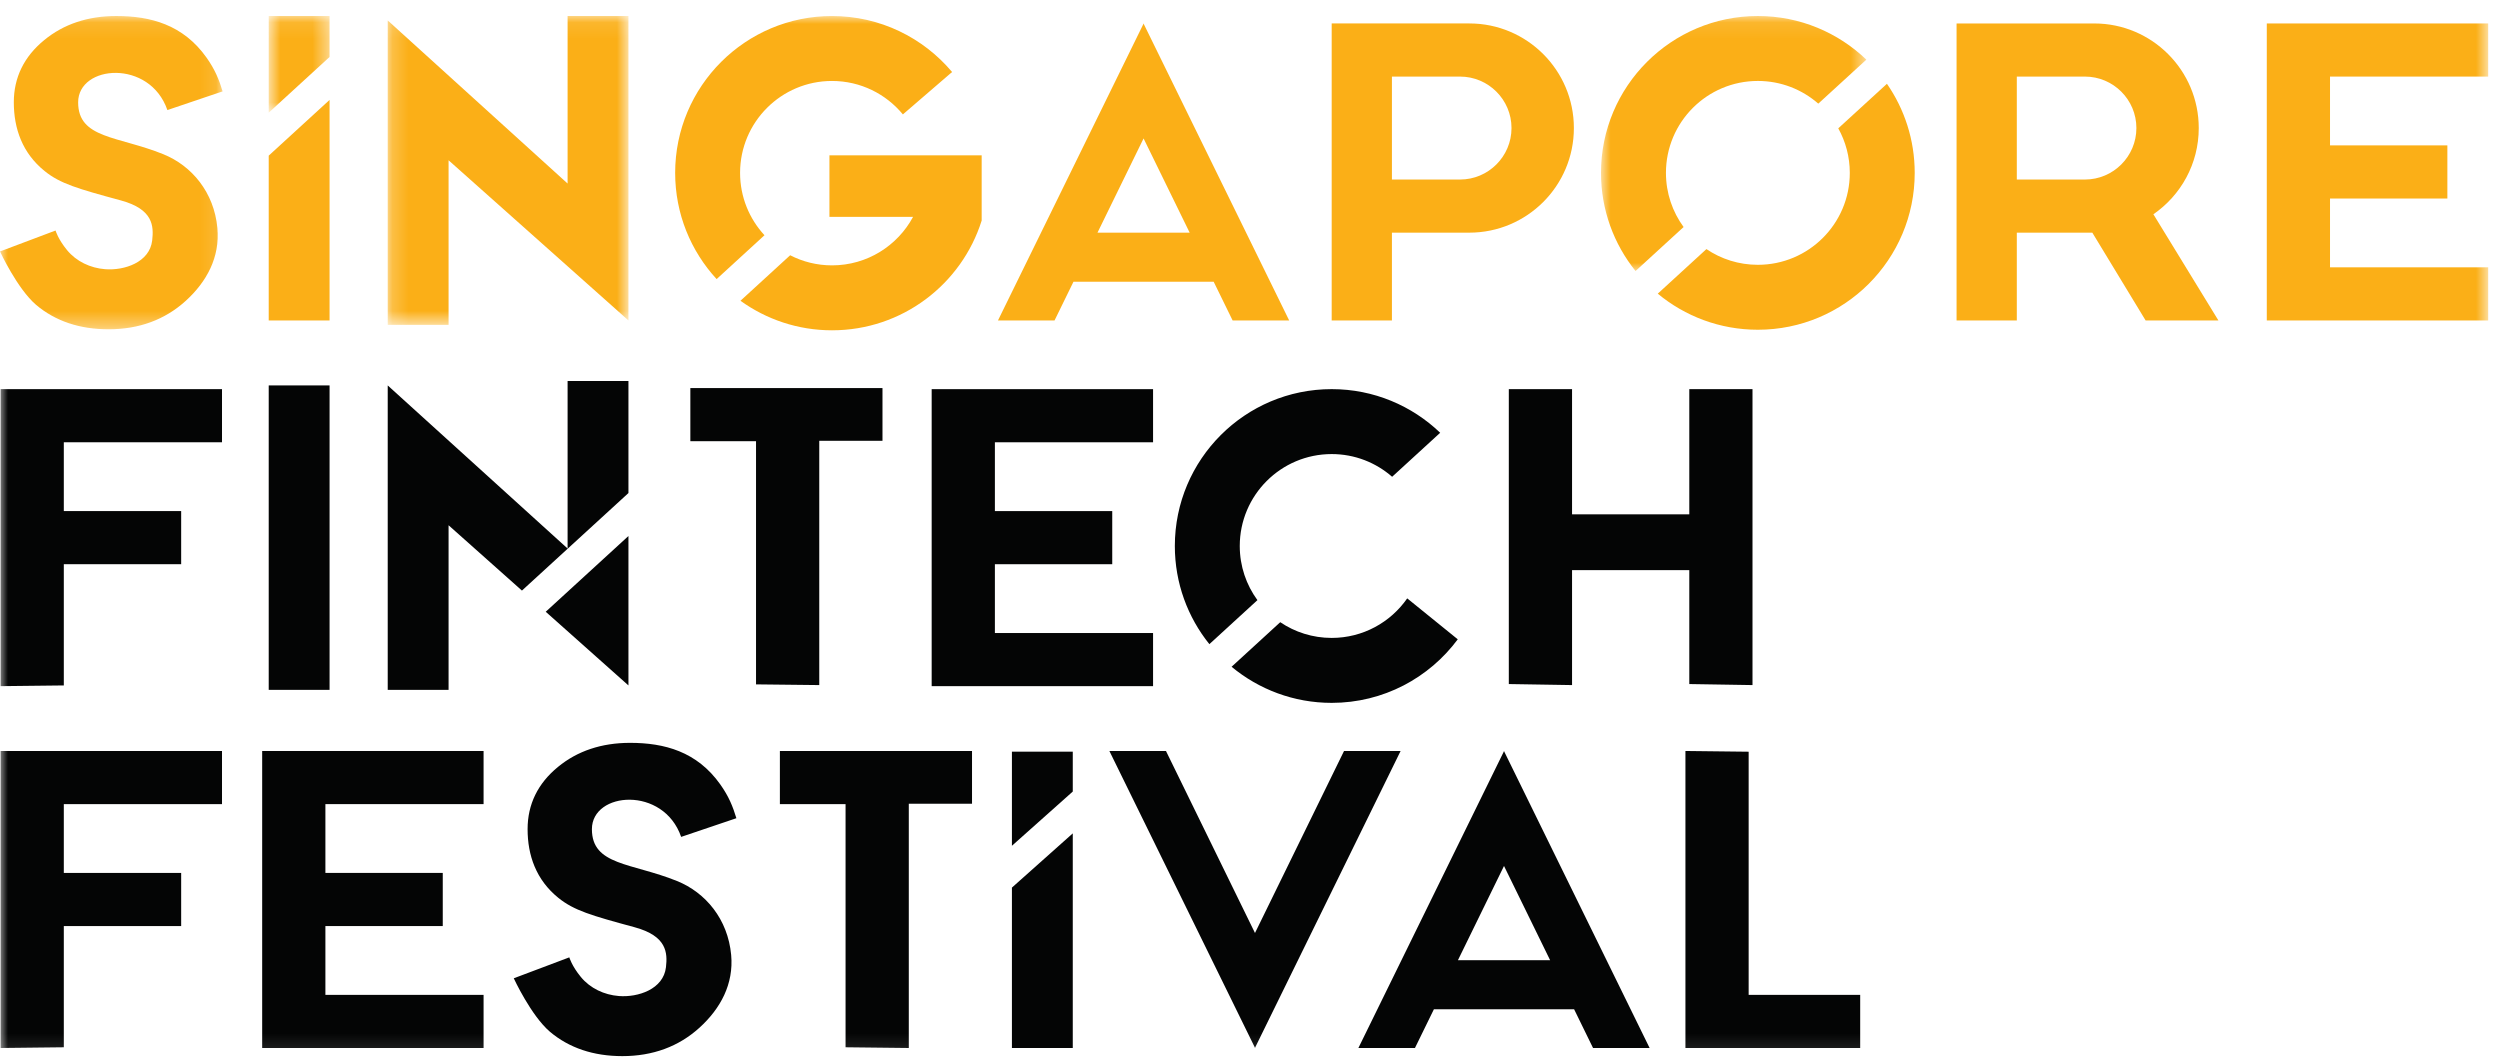 <?xml version="1.0" encoding="UTF-8"?> <svg xmlns="http://www.w3.org/2000/svg" xmlns:xlink="http://www.w3.org/1999/xlink" width="156px" height="66px" viewBox="0 0 156 66"><!-- Generator: Sketch 59.1 (86144) - https://sketch.com --><title>singapore-fintech-festival</title><desc>Created with Sketch.</desc><defs><polygon id="path-1" points="0 0.098 13.891 0.098 13.891 19.646 0 19.646"></polygon><polygon id="path-3" points="0.194 0.098 15.215 0.098 15.215 19.369 0.194 19.369"></polygon><polygon id="path-5" points="0.902 0.098 17.46 0.098 17.46 16.01 0.902 16.01"></polygon><polygon id="path-7" points="0.768 0.098 4.565 0.098 4.565 6.129 0.768 6.129"></polygon><polygon id="path-9" points="0 65.903 155.264 65.903 155.264 1 0 1"></polygon></defs><g id="singapore-fintech-festival" stroke="none" stroke-width="1" fill="none" fill-rule="evenodd"><g id="Group-50"><g id="Group-3" transform="translate(0, 0.902)"><mask id="mask-2" fill="white"><use xlink:href="#path-1"></use></mask><g id="Clip-2"></g><path d="M6.774,19.646 C4.972,19.646 3.452,19.134 2.255,18.124 C1.071,17.108 0,14.788 0,14.788 L3.466,13.483 C3.466,13.483 3.619,14.019 4.184,14.706 C4.769,15.417 5.64,15.823 6.557,15.896 C7.753,15.991 9.339,15.472 9.497,14.1 C9.598,13.204 9.563,12.153 7.545,11.605 C4.835,10.87 3.759,10.56 2.781,9.769 C1.393,8.646 0.862,7.12 0.862,5.48 C0.862,3.935 1.501,2.629 2.759,1.6 C3.968,0.604 5.482,0.097 7.256,0.097 C9.389,0.097 11.428,0.634 12.887,2.692 C13.426,3.452 13.67,4.074 13.891,4.8 L10.445,5.966 C9.341,2.771 4.876,3.136 4.876,5.484 C4.876,7.759 7.347,7.573 10.186,8.719 C11.969,9.438 13.361,11.1 13.566,13.333 C13.732,15.144 12.902,16.677 11.592,17.869 C10.296,19.048 8.675,19.646 6.774,19.646" id="Fill-1" fill="#FBAF17" mask="url(#mask-2)"></path></g><path d="M38.833,65.902 C37.031,65.902 35.511,65.39 34.314,64.38 C33.13,63.364 32.059,61.045 32.059,61.045 L35.525,59.739 C35.525,59.739 35.678,60.275 36.244,60.962 C36.829,61.673 37.699,62.079 38.616,62.152 C39.812,62.247 41.398,61.729 41.556,60.356 C41.658,59.46 41.622,58.409 39.604,57.861 C36.895,57.126 35.819,56.816 34.84,56.025 C33.452,54.902 32.922,53.376 32.922,51.737 C32.922,50.191 33.56,48.885 34.818,47.856 C36.027,46.86 37.541,46.354 39.315,46.354 C41.448,46.354 43.488,46.891 44.946,48.948 C45.485,49.708 45.729,50.33 45.95,51.056 L42.504,52.222 C41.4,49.027 36.935,49.392 36.935,51.74 C36.935,54.015 39.406,53.829 42.246,54.975 C44.028,55.694 45.42,57.356 45.625,59.589 C45.791,61.4 44.961,62.934 43.651,64.125 C42.355,65.304 40.734,65.902 38.833,65.902" id="Fill-4" fill="#040505"></path><g id="Group-8" transform="translate(24, 0.902)"><mask id="mask-4" fill="white"><use xlink:href="#path-3"></use></mask><g id="Clip-7"></g><polygon id="Fill-6" fill="#FBAF17" mask="url(#mask-4)" points="11.418 0.097 11.418 10.551 0.194 0.373 0.194 19.369 3.991 19.369 3.991 9.099 15.215 19.094 15.215 0.097"></polygon></g><path d="M68.483,14.518 L71.359,8.638 L74.235,14.518 L68.483,14.518 Z M76.916,19.997 L80.445,19.997 L71.37,1.496 L71.365,1.463 L71.359,1.475 L71.353,1.463 L71.348,1.496 L62.273,19.997 L65.803,19.997 L66.984,17.582 L75.734,17.582 L76.916,19.997 Z" id="Fill-9" fill="#FBAF17"></path><path d="M90.975,59.916 L93.85,54.036 L96.727,59.916 L90.975,59.916 Z M99.406,65.395 L102.936,65.395 L93.862,46.894 L93.856,46.861 L93.85,46.872 L93.844,46.861 L93.84,46.894 L84.763,65.395 L88.293,65.395 L89.475,62.979 L98.225,62.979 L99.406,65.395 Z" id="Fill-11" fill="#040505"></path><g id="Group-15" transform="translate(99, 0.902)"><mask id="mask-6" fill="white"><use xlink:href="#path-5"></use></mask><g id="Clip-14"></g><path d="M6.056,13.264 C5.364,12.316 4.955,11.149 4.955,9.885 C4.955,6.718 7.522,4.149 10.691,4.149 C12.134,4.149 13.454,4.684 14.461,5.565 L17.46,2.82 C15.703,1.135 13.319,0.097 10.691,0.097 C5.285,0.097 0.902,4.479 0.902,9.885 C0.902,12.204 1.71,14.333 3.058,16.01 L6.056,13.264 Z" id="Fill-13" fill="#FBAF17" mask="url(#mask-6)"></path></g><path d="M117.745,5.228 L114.708,8.008 C115.165,8.832 115.427,9.78 115.427,10.789 C115.427,13.957 112.858,16.524 109.69,16.524 C108.502,16.524 107.397,16.163 106.481,15.543 L103.444,18.325 C105.14,19.73 107.316,20.576 109.69,20.576 C115.097,20.576 119.478,16.195 119.478,10.789 C119.478,8.723 118.837,6.808 117.745,5.228" id="Fill-16" fill="#FBAF17"></path><path d="M78.463,37.449 C77.771,36.501 77.361,35.334 77.361,34.071 C77.361,30.903 79.93,28.334 83.098,28.334 C84.542,28.334 85.86,28.869 86.869,29.751 L89.867,27.005 C88.109,25.32 85.726,24.282 83.098,24.282 C77.692,24.282 73.31,28.664 73.31,34.071 C73.31,36.389 74.117,38.518 75.465,40.195 L78.463,37.449 Z" id="Fill-18" fill="#040505"></path><polygon id="Fill-20" fill="#040505" points="39.215 30.766 39.215 23.775 35.418 23.775 35.418 34.228 24.194 24.051 24.194 43.047 27.991 43.047 27.991 32.776 32.569 36.852"></polygon><polygon id="Fill-22" fill="#040505" points="34.053 38.174 39.215 42.771 39.215 33.447"></polygon><g id="Group-26" transform="translate(16, 0.902)"><mask id="mask-8" fill="white"><use xlink:href="#path-7"></use></mask><g id="Clip-25"></g><polygon id="Fill-24" fill="#FBAF17" mask="url(#mask-8)" points="4.565 2.652 4.565 0.098 0.768 0.098 0.768 6.129"></polygon></g><polygon id="Fill-27" fill="#FBAF17" points="16.768 9.712 16.768 19.996 20.565 19.996 20.565 6.235"></polygon><polygon id="Fill-29" fill="#040505" points="66.941 49.392 66.941 46.906 63.144 46.906 63.144 52.776"></polygon><polygon id="Fill-31" fill="#040505" points="63.144 55.386 63.144 65.395 66.941 65.395 66.941 52.002"></polygon><mask id="mask-10" fill="white"><use xlink:href="#path-9"></use></mask><g id="Clip-34"></g><polygon id="Fill-33" fill="#040505" mask="url(#mask-10)" points="16.768 43.047 20.565 43.047 20.565 24.05 16.768 24.05"></polygon><path d="M46.181,10.788 C46.181,7.621 48.749,5.052 51.917,5.052 C53.7,5.052 55.288,5.865 56.34,7.139 L59.41,4.493 C57.615,2.358 54.925,1 51.917,1 C46.513,1 42.13,5.382 42.13,10.788 C42.13,13.345 43.111,15.672 44.717,17.415 L47.703,14.679 C46.76,13.657 46.181,12.29 46.181,10.788" id="Fill-35" fill="#FBAF17" mask="url(#mask-10)"></path><path d="M61.256,9.692 L57.542,9.692 L56.283,9.692 L51.757,9.692 L51.757,13.533 L56.975,13.533 C56.007,15.334 54.106,16.559 51.918,16.559 C50.977,16.559 50.089,16.331 49.306,15.928 L46.205,18.768 C47.813,19.926 49.785,20.611 51.918,20.611 C56.3,20.611 60.008,17.732 61.256,13.763 L61.256,9.692 Z" id="Fill-36" fill="#FBAF17" mask="url(#mask-10)"></path><path d="M91.106,11.203 L86.856,11.203 L86.856,4.779 L91.106,4.779 C92.877,4.779 94.318,6.22 94.318,7.99 C94.318,9.761 92.877,11.203 91.106,11.203 M91.681,1.462 L86.856,1.462 L84.976,1.462 L83.097,1.462 L83.097,19.997 L86.856,19.997 L86.856,14.518 L91.681,14.518 C95.287,14.518 98.21,11.595 98.21,7.99 C98.21,4.386 95.287,1.462 91.681,1.462" id="Fill-37" fill="#FBAF17" mask="url(#mask-10)"></path><path d="M125.849,4.779 L130.1,4.779 C131.87,4.779 133.311,6.219 133.311,7.99 C133.311,9.762 131.87,11.203 130.1,11.203 L125.849,11.203 L125.849,4.779 Z M138.429,19.997 L134.371,13.37 C136.081,12.193 137.202,10.223 137.202,7.991 C137.202,4.386 134.28,1.463 130.674,1.463 L125.849,1.463 L123.969,1.463 L122.09,1.463 L122.09,19.997 L125.849,19.997 L125.849,14.518 L130.561,14.518 L133.887,19.997 L138.429,19.997 Z" id="Fill-38" fill="#FBAF17" mask="url(#mask-10)"></path><polygon id="Fill-39" fill="#FBAF17" mask="url(#mask-10)" points="155.263 4.779 155.263 1.463 141.448 1.463 141.448 19.997 155.263 19.997 155.263 16.681 145.393 16.681 145.393 12.388 152.716 12.388 152.716 9.072 145.393 9.072 145.393 4.779"></polygon><polygon id="Fill-40" fill="#040505" mask="url(#mask-10)" points="30.175 50.177 30.175 46.862 16.36 46.862 16.36 65.395 30.175 65.395 30.175 62.08 20.305 62.08 20.305 57.786 27.628 57.786 27.628 54.47 20.305 54.47 20.305 50.177"></polygon><polygon id="Fill-41" fill="#040505" mask="url(#mask-10)" points="71.951 27.598 71.951 24.283 58.136 24.283 58.136 42.816 71.951 42.816 71.951 39.501 62.081 39.501 62.081 35.207 69.404 35.207 69.404 31.892 62.081 31.892 62.081 27.598"></polygon><polygon id="Fill-42" fill="#040505" mask="url(#mask-10)" points="13.853 27.598 13.853 24.283 0.038 24.283 0.038 42.816 3.982 42.771 3.982 35.207 11.305 35.207 11.305 31.892 3.982 31.892 3.982 27.598"></polygon><polygon id="Fill-43" fill="#040505" mask="url(#mask-10)" points="13.853 50.177 13.853 46.862 0.038 46.862 0.038 65.395 3.982 65.35 3.982 57.786 11.305 57.786 11.305 54.47 3.982 54.47 3.982 50.177"></polygon><polygon id="Fill-44" fill="#040505" mask="url(#mask-10)" points="116.076 62.08 116.076 65.394 105.171 65.394 105.171 46.861 109.116 46.907 109.116 62.08"></polygon><polygon id="Fill-45" fill="#040505" mask="url(#mask-10)" points="83.868 46.861 78.311 58.219 72.756 46.861 69.225 46.861 78.302 65.362 78.306 65.395 78.311 65.383 78.317 65.395 78.322 65.362 87.398 46.861"></polygon><polygon id="Fill-46" fill="#040505" mask="url(#mask-10)" points="60.654 46.861 48.665 46.861 48.665 50.176 52.763 50.176 52.763 65.35 56.709 65.395 56.709 50.151 60.654 50.151"></polygon><polygon id="Fill-47" fill="#040505" mask="url(#mask-10)" points="55.067 24.216 43.078 24.216 43.078 27.531 47.176 27.531 47.176 42.705 51.122 42.749 51.122 27.505 55.067 27.505"></polygon><polygon id="Fill-48" fill="#040505" mask="url(#mask-10)" points="105.412 24.282 105.412 32.093 98.096 32.093 98.096 24.282 94.15 24.282 94.15 42.685 98.096 42.749 98.096 35.578 105.412 35.578 105.412 42.685 109.356 42.749 109.356 24.282"></polygon><path d="M87.81,37.338 C86.775,38.829 85.05,39.806 83.097,39.806 C81.908,39.806 80.803,39.444 79.887,38.825 L76.851,41.606 C78.545,43.012 80.722,43.859 83.097,43.859 C86.322,43.859 89.181,42.298 90.964,39.893 L87.81,37.338 Z" id="Fill-49" fill="#040505" mask="url(#mask-10)"></path></g></g></svg> 